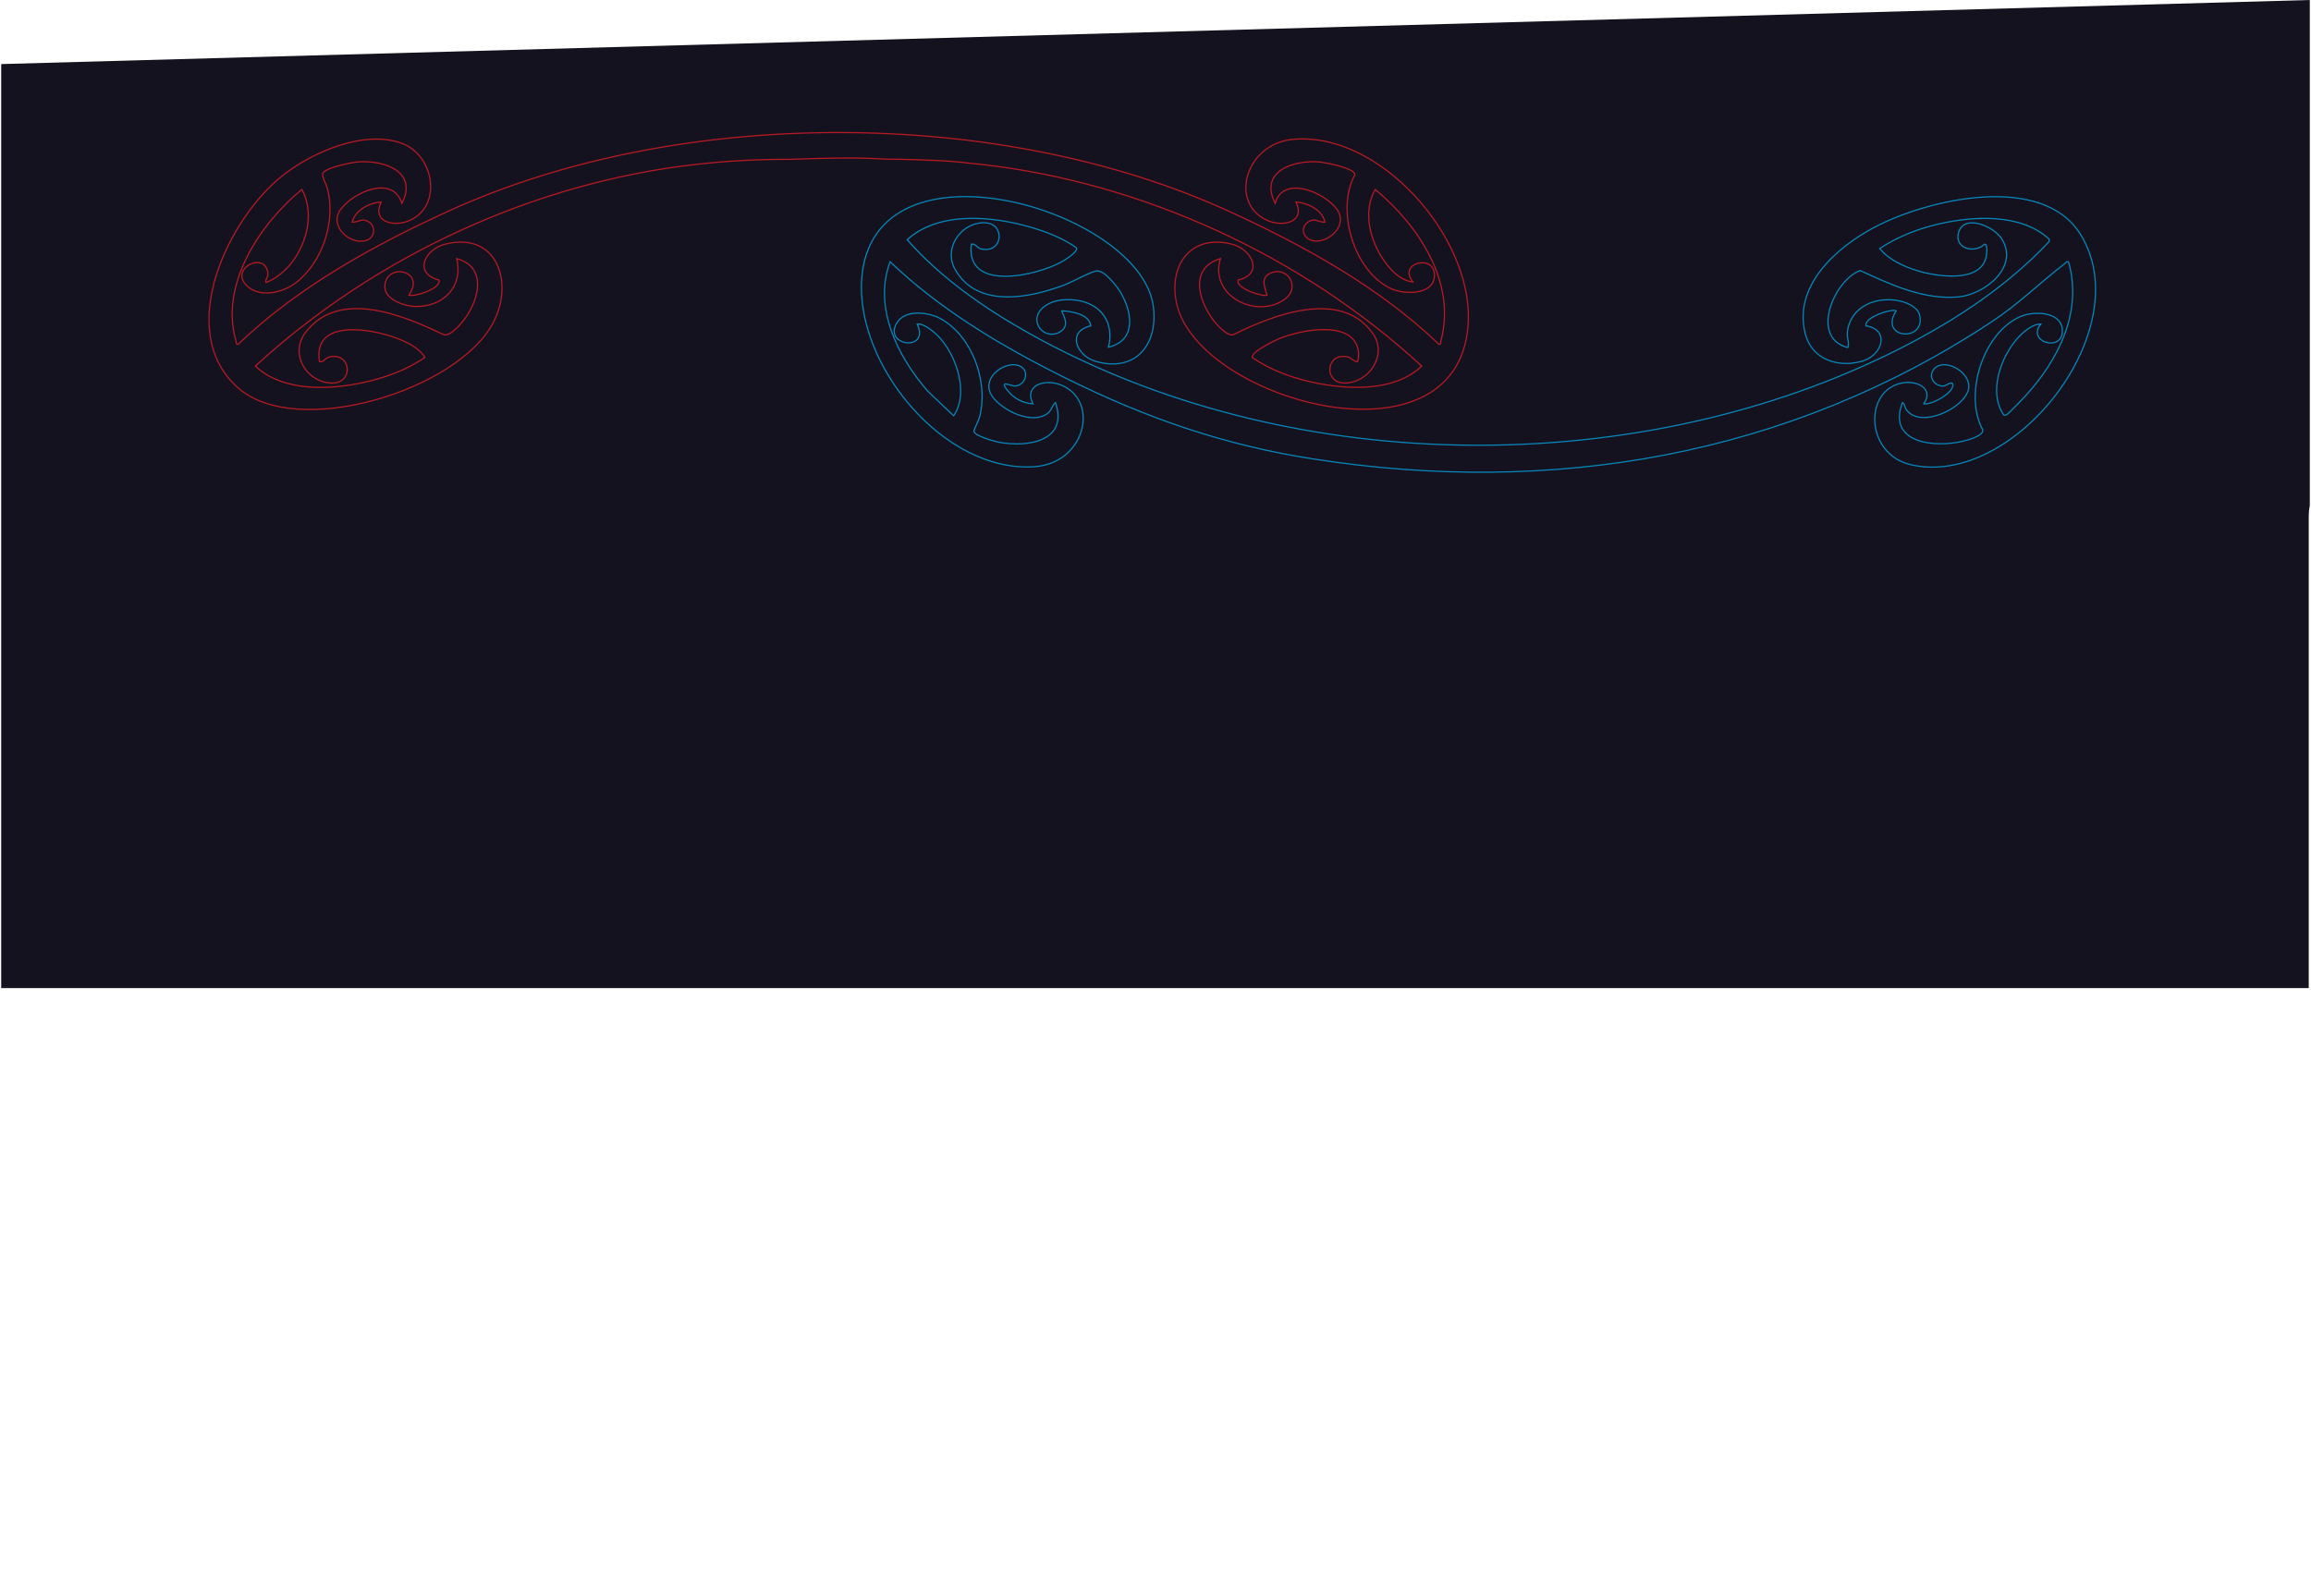 <?xml version="1.0" encoding="UTF-8"?>
<svg width="1922px" height="1328px" viewBox="0 0 1922 1328" version="1.1" xmlns="http://www.w3.org/2000/svg" xmlns:xlink="http://www.w3.org/1999/xlink">
    <title>Group 3</title>
    <g id="Page-1" stroke="none" stroke-width="1" fill="none" fill-rule="evenodd">
        <g id="Artboard" transform="translate(5, -78)">
            <g id="Web-1920-–-3" transform="translate(-108.454, 0.176)">
                <g id="Group-3" transform="translate(103.727, 77.824)">
                    <g id="black" transform="translate(0.727, 0)" fill="#15121F" fill-rule="nonzero">
                        <g id="Layer_2-10">
                            <path d="M1919.12,822 L1919.12,429.396 C1919.14,426.374 1919.435,423.357 1920,420.375 L1920,0 L0,53.298 L0,822 L1919.12,822 Z" id="Path_1217"></path>
                        </g>
                    </g>
                    <g id="kowhaiwhai-3" opacity="0.75" transform="translate(173.535, 110.259)">
                        <g id="Group_202">
                            <path d="M901.53,5.671 C862.212,9.15 847.963,58.366 879.948,72.999 C892.726,78.845 912.223,74.905 904.018,57.844 C913.518,58.4 926.218,64.544 928.079,74.563 C922.523,74.734 920.019,70.828 914.557,74.136 C909.078,77.452 908.591,84.376 913.957,88.162 C925.342,96.214 948.488,79.871 938.548,64.622 C929.171,50.228 893.503,34.646 886.742,58.87 C873.357,32.792 900.777,23.082 922.308,24.37 C927.095,24.661 953.318,29.481 953.036,35.123 C936.676,64.782 952.66,116.708 983.883,130.187 C995.311,135.119 1019.945,134.887 1019.192,117.987 C1018.431,100.841 988.302,108.807 1001.328,124.252 C990.097,123.38 980.464,112.183 974.728,102.721 C964.873,86.464 960.001,64.694 969.95,47.368 C1005.764,77.087 1037.791,124.807 1024.482,173.553 C1024.097,174.963 1025.2,176.485 1022.798,176.015 C972.975,128.406 910.314,93.849 847.867,65.301 C657.457,-21.763 389.718,-21.771 199.333,65.301 C136.86,93.875 74.216,128.338 24.402,176.015 C22.202,176.477 22.975,175.126 22.556,173.724 C8.478,126.73 42.471,75.788 77.251,47.368 C91.841,73.617 74.751,114.183 47.438,124.768 C46.677,121.896 49.37,120.648 49.002,117.033 C47.079,98.024 15.753,113.341 32.018,127.933 C42.796,137.6 61.43,133.181 71.943,125.206 C94.482,108.111 105.654,73.768 98.491,46.553 C97.653,43.365 93.072,35.553 95.038,33.287 C98.927,28.817 118.791,24.74 124.894,24.372 C146.425,23.081 173.845,32.8 160.46,58.872 C152.742,35.033 120.723,49.316 109.74,63.616 C98.962,77.651 117.484,93.916 130.698,89.788 C134.01,88.85 136.438,86.02 136.863,82.605 C137.288,79.189 135.628,75.851 132.647,74.129 C127.185,70.821 124.681,74.729 119.125,74.556 C121.399,64.803 133.57,58.256 143.186,57.837 C134.98,74.915 154.494,78.829 167.255,72.992 C194.342,60.598 187.162,18.656 160.22,8.904 C129.013,-2.396 86.405,16.127 61.668,35.452 C15.942,71.178 -28.965,165.012 23.875,212.125 C72.988,255.913 207.285,214.364 236.517,157.917 C253.749,124.651 239.617,82.076 196.524,92.837 C179.181,97.171 169.779,117.283 191.319,122.693 C193.114,130.428 169.019,137.224 166.207,135.215 C180.746,114.77 147.651,107.846 146.257,127.394 C145.445,138.848 162.54,144.6 171.942,144.72 C194.917,145.002 211.642,128.275 205.978,104.898 C230.978,111.608 225.005,137.951 213.124,154.405 C209.91,158.85 201.286,169.252 195.491,168.295 C161.934,152.217 108.658,129.575 80.417,166.115 C67.017,183.466 80.169,206.895 100.948,208.382 C120.855,209.809 118.748,182.312 99.974,186.706 C96.658,187.484 95.521,191.313 91.922,190.663 C85.973,154.713 134.36,163.046 155.241,170.773 C163.934,173.987 174.695,178.927 179.601,187.022 C164.652,197.522 145.676,204.322 127.684,208.117 C99.025,214.169 61.331,215.639 38.56,194.317 C137.692,103.086 269.818,41.793 404.422,26.57 C430.139,23.647 456.005,22.223 481.887,22.305 C483.502,22.262 485.118,22.22 486.733,22.168 C510.897,21.433 535.154,20.51 559.3,21.946 C560.044,21.963 560.8,21.963 561.539,21.98 C562.219,21.999 562.896,22.067 563.565,22.185 C578.48,22.134 594.977,22.818 606.251,23.305 C618.226,23.826 630.825,25.211 642.757,26.562 C777.31,41.776 909.573,103.01 1008.62,194.313 C986.841,214.818 951.549,214.013 923.855,208.98 C904.538,205.467 883.486,198.356 867.579,187.005 C867.186,182.176 886.742,172.722 891.153,171.021 C905.803,165.371 931.112,160.268 945.514,167.448 C954.446,171.901 957.754,181.148 955.258,190.648 C951.993,190.699 950.13,187.357 947.198,186.691 C928.334,182.375 926.385,209.791 946.224,208.367 C965.515,206.982 979.924,184.691 968.285,167.707 C941.908,129.269 884.674,151.807 851.685,168.28 C845.958,169.22 837.185,158.844 834.052,154.39 C822.188,137.517 816.188,112.439 841.198,104.883 C831.598,135.927 871.182,155.535 894.508,138.808 C908.739,128.602 896.371,110.294 882.319,117.217 C874.419,121.117 878.045,128.782 879.919,135.209 C877.868,137.047 853.79,130.166 855.858,122.678 C877.474,117.934 867.73,97.113 850.653,92.822 C816.378,84.198 797.553,110.729 804.882,142.747 C823.515,224.101 1044.882,284.702 1047.397,154.611 C1048.73,85.642 973.915,-0.764 901.497,5.647 L901.53,5.671 Z" id="Path_1218" stroke="#ED1C24"></path>
                            <path d="M733.431,160.805 C731.764,150.839 717.969,148.967 709.37,148.275 C708.396,149.164 717.687,160.233 707.652,165.908 C694.369,173.43 680.993,156.591 693.634,145.616 C701.985,138.368 715.891,137.804 726.114,140.411 C744.234,145.027 752.594,160.438 748.089,178.592 C770.902,173.092 768.21,150.668 758.722,133.966 C755.622,128.504 744.345,113.521 737.622,115.23 C730.382,117.068 718.698,124.085 710.672,127.085 C682.149,137.744 638.972,146.385 620.617,114.059 C610.642,96.494 624.848,75.519 643.994,75.014 C662.909,74.514 660.755,101.152 642.071,96.784 C638.755,96.006 637.618,92.194 634.011,92.827 C629.062,133.008 688.321,119.042 709.006,107.64 C711.553,106.24 723.16,99.04 721.46,95.94 C710.468,87.931 696.211,82.495 683.185,78.708 C651.346,69.451 606.968,65.271 580.65,89.17 C608.788,121.146 645.405,146.532 682.484,167.276 C893.836,285.529 1178.908,290.333 1396.226,184.73 C1445.271,160.9 1492.983,130.651 1530.386,90.73 L1530.386,88.662 C1507.274,67.396 1468.836,69.371 1439.986,75.762 C1422.498,79.643 1404.463,86.462 1389.586,96.489 C1396.8,105.789 1410.006,111.712 1421.211,115.071 C1436.911,119.781 1473.402,125.499 1478.051,103.353 C1478.504,101.208 1479.495,93.344 1476.923,92.823 C1467.794,101.353 1450.871,96.054 1455.255,82.652 C1460.221,67.489 1484.538,78.242 1490.898,88.293 C1505.882,111.961 1476.752,134.74 1454.948,136.748 C1426.203,139.389 1398.587,126.457 1373.248,114.79 C1351.803,122.628 1331.631,169.69 1361.863,178.579 C1363.769,179.143 1363.299,178.288 1363.436,177.023 C1363.804,173.523 1362.086,170.347 1362.616,165.809 C1365.137,144.278 1387.395,135.765 1406.516,140.218 C1412.268,141.551 1420.893,145.201 1422.551,151.381 C1428.791,174.673 1388.114,172.081 1403.165,148.287 C1400.465,146.338 1376.907,153.056 1378.044,160.817 C1398.293,164.099 1391.763,185.143 1375.377,190.058 C1355.47,196.024 1333.324,189.169 1327.683,167.758 C1317.11,127.594 1353.599,95.413 1385.352,78.694 C1429.525,55.428 1524.444,33.307 1556.394,84.558 C1605.541,163.399 1501.024,296.901 1414.883,276.208 C1377.274,267.173 1375.864,213.427 1409.173,208.154 C1420.951,206.291 1434.61,213.197 1426.191,225.668 C1432.653,226.907 1451.671,216.223 1450.26,209.488 C1449.593,206.317 1444.525,210.881 1442.431,210.924 C1434.331,211.103 1428.866,201.906 1435.559,195.824 C1444.79,187.448 1465.911,200.209 1463.441,213.158 C1460.347,229.358 1423.217,246.997 1411.524,230.398 C1410.156,228.458 1410.353,225.338 1408.404,224.646 C1395.549,258.485 1435.055,262.468 1458.834,256.746 C1462.706,255.814 1475.954,252.37 1475.211,247.378 C1459.091,217.77 1475.63,166.118 1506.777,152.998 C1518.35,148.117 1541.856,148.921 1541.386,165.546 C1540.907,182.752 1511.376,174.205 1523.496,159.255 C1516.137,159.332 1508.47,166.204 1503.589,171.785 C1489.964,187.393 1479.665,216.616 1492.759,235.036 C1493.611,235.258 1494.516,235.095 1495.238,234.592 C1496.588,233.977 1508.418,221.626 1510.438,219.42 C1538.029,189.265 1558.438,149.314 1546.517,107.492 C1544.705,107.022 1544.423,108.244 1543.38,109.048 C1522.259,125.314 1505.472,142.348 1482.198,157.725 C1313.431,269.153 1117.659,302.668 918.265,271.529 C844.074,259.948 780.011,237.75 713.131,204.612 C660.462,178.512 609.152,148.212 566.475,107.505 C552.201,145.797 572.954,186.534 597.853,215.236 L619.324,235.636 C633.367,215.327 619.811,179.163 601.87,165.197 C598.57,162.624 592.87,158.667 588.97,159.257 C599.919,182.566 561.054,177.822 571.781,158.83 C578.721,146.539 599.133,149.274 609.543,155.43 C635.416,170.73 648.194,207.706 640.972,236.357 C640.16,239.571 636.297,247.041 636.172,248.366 C635.822,252.066 653.404,256.982 656.925,257.64 C680.747,262.127 714.925,256.99 704.055,224.64 C700.901,227.367 700.927,231.196 697.115,233.905 C684.097,243.145 660.156,231.366 651.745,219.93 C639.394,203.13 666.635,186.381 676.797,195.937 C682.173,200.989 677.857,210.177 670.848,210.837 C667.07,211.196 656.403,204.948 664.267,214.743 C669.359,221.232 676.996,225.217 685.231,225.681 C677.684,210.296 694.616,205.065 707.181,209.501 C741.294,221.561 729.686,274.854 686.781,277.974 C611.47,283.444 537.569,193.363 542.86,121.574 C551.954,-1.68 775.298,64.247 785.418,144.891 C789.384,176.457 770.674,199.691 737.732,190.457 C721.449,185.893 713.032,165.473 733.356,160.815 L733.431,160.805 Z" id="Path_1219" stroke="#00AEEF"></path>
                        </g>
                    </g>
                </g>
            </g>
        </g>
    </g>
</svg>
